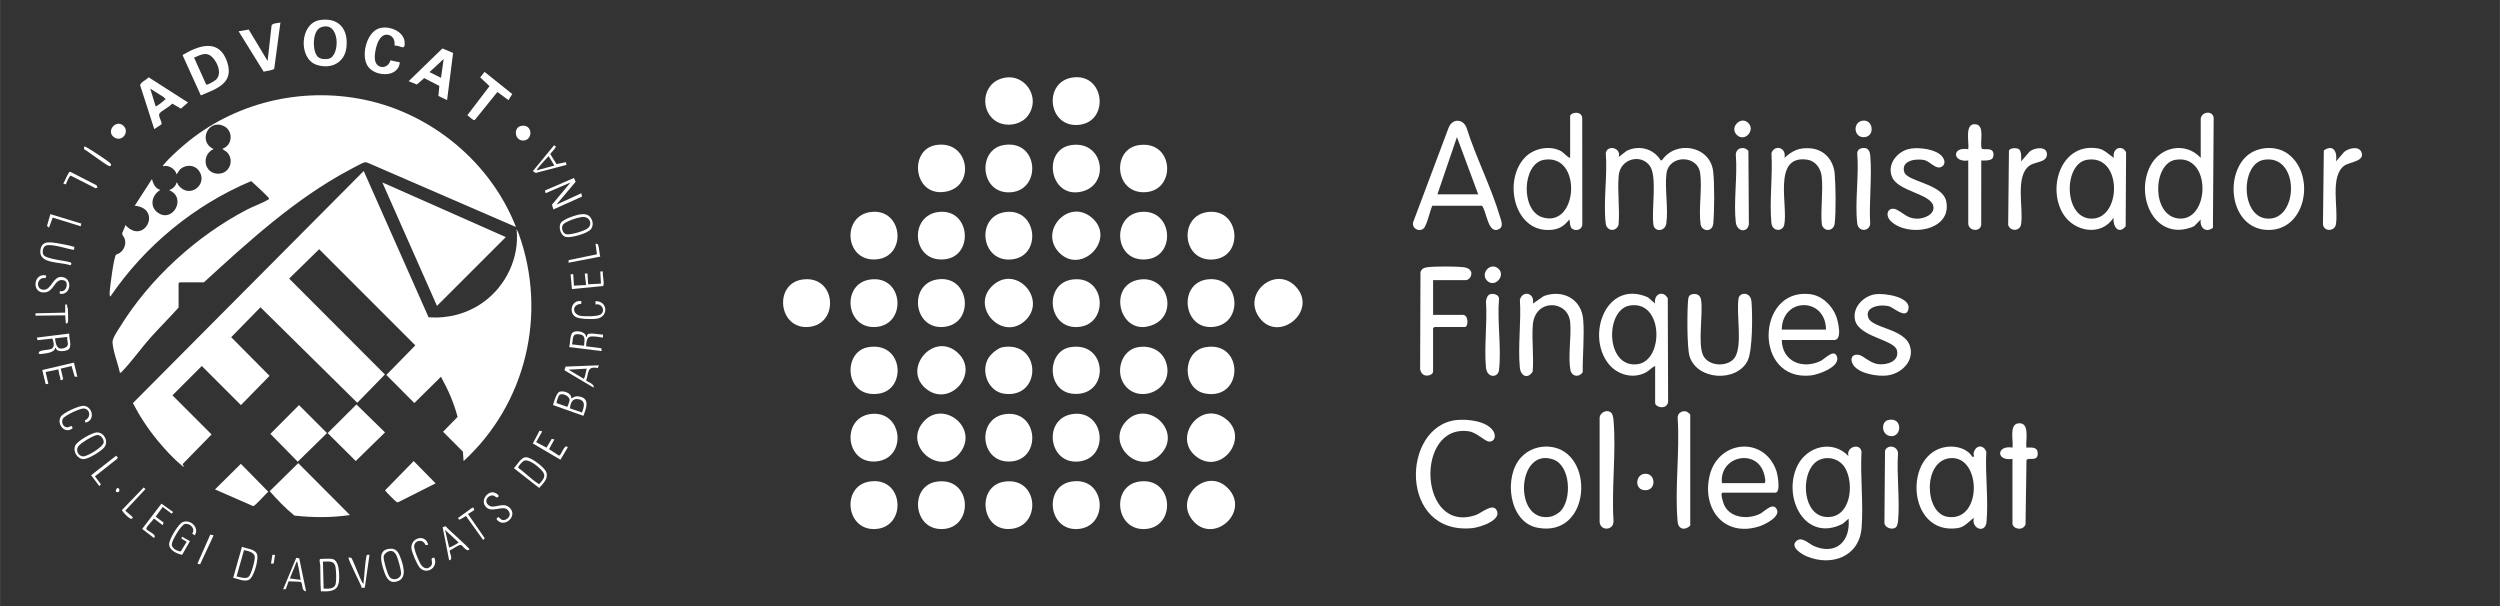 <svg xmlns="http://www.w3.org/2000/svg" id="Capa_1" data-name="Capa 1" width="348.19mm" height="84.43mm" viewBox="0 0 986.99 239.34"><rect x="0" y="0" width="986.99" height="239.34" fill="#333333" stroke="none"/><g><path d="M203.93,90.41l.87,1.92c11.35,31.63,2.9,67.06-21.79,89.71l-.27-3.72-7.85-7.86,5.75-5.85c-1.44-5.58-3.8-10.84-6.56-15.86l-10.52,10.38-11.04-11.09,11.43-11.68-37.96-37.97-11.85,11.6,37.8,37.86-10.9,11.17-38.22-37.7-11.57,11.81,15.15,15.26-11.3,11.55-15.45-15.44-11.58,11.58,15.44,15.45-11.46,11.72.54.93c-.46.12-.53-.18-.8-.39-3.27-2.58-6.91-6.63-9.58-9.86-3.77-4.56-7.03-9.52-9.76-14.78l91.13-91.64,25.61,57.76c7.66.55,15.06-1.38,21.33-5.76,9.19-6.42,14.67-17.86,13.4-29.09Z" style="fill: #fff;"></path><path d="M70.47,121.44c-3.6,4.03-7.46,7.82-11.06,11.85s-7.5,9.53-11.32,13.45c-.25.26-.35.5-.79.4-.78-3.77-2.61-8.07-2.9-11.89-.13-1.64,1.86-4.42,2.79-5.93,11.82-19.25,30.2-36.04,50.19-46.51,2.58-1.35,6.01-2.52,8.34-3.91.25-.15.54-.23.45-.6-.11-.48-6.11-6.04-7.04-6.79-22.33,9.4-41.96,25.52-55.56,45.54-.47-.18-.3-1.58-.27-2.01.12-1.95,1.6-13.51,2.47-14.44.21-.23,1.09-.42,1.52-.75,1.63-1.23,2.45-3.16,2.03-5.19-.16-.77-1.08-1.97-1.11-2.25-.07-.8,1.21-2.63,1.23-3.6,7.51,8.26,14.78-6.52,3.73-7.59l6.79-10.52c.47,1.78,1.35,3.82,3.33,4.26-3.37,2-4.49,6.57-.93,9.06,5.84,4.08,11.47-6.03,4.39-8.93,1.36-.58,2.62-1.5,2.94-3.06.44.11.45.78.79,1.2,4.45,5.46,11.71-.52,8.11-5.71-1.79-2.58-5.18-2.65-7.48-.72l-1.42,2.04c-.46-2.15-3.26-3.87-5.33-3.19-.12-.46.18-.53.4-.8,1.83-2.32,5.67-5.74,8-7.72,19.5-16.54,45.94-22.96,71.04-17.77,26.7,5.52,49.97,24.86,59.88,50.26l-58.08-25.17c-.54-.23-1.04-.47-1.66-.36-.85.14-5.14,2.52-6.24,3.11-21.06,11.22-39.76,28.25-57.23,44.27h-9.59l-.4.4v9.59ZM87.79,58.71c4.14-1.32,4.39-7.28.37-9.03-6.23-2.71-10.03,6.49-3.83,9.16-5.11,2.34-3.8,9.9,2,9.74,4.2-.11,6.21-5.16,3.47-8.28-.65-.74-1.46-.86-2.01-1.59Z" style="fill: #fff;"></path><polygon points="199.67 93.61 172.5 120.77 150.92 72.02 199.67 93.61" style="fill: #fff;"></polygon><path d="M138.13,203.35c-7.27,1.05-14.62,1.03-21.92.21-3.51-2.82-6.75-6.28-9.76-9.63l11.27-11.07,20.42,20.49Z" style="fill: #fff;"></path><polygon points="140.7 159.69 151.98 170.72 140.43 182.02 129.35 170.99 140.7 159.69" style="fill: #fff;"></polygon><polygon points="118.02 159.94 129.07 170.99 117.52 182.29 106.72 171.29 118.02 159.94" style="fill: #fff;"></polygon><path d="M84.85,193.23l10.22-10.1,10.81,11c-.89.77-5.27,5.72-5.92,5.71l-15.1-6.61Z" style="fill: #fff;"></path><path d="M79.26,37.66l-7.17-15.81c.08-.29.36-.37.59-.5,6.46-3.71,13.96-5.89,16.98,3.11,2.82,8.4-4.13,10.58-10.4,13.2ZM85.29,31.44c2.33-2.38.7-6.42-1.23-8.57-2.42-2.68-4.66-1.3-7.47-.12l4.81,10.65c.39.28,3.42-1.48,3.89-1.96Z" style="fill: #fff;"></path><path d="M171.96,190.83l-14.81,7.47c-.33.07-.53-.1-.79-.26-.31-.18-4.31-4.14-4.36-4.45l11.3-11.55,8.66,8.78Z" style="fill: #fff;"></path><path d="M126.35,7.9c7.39-1.07,11.17,3.58,10.42,10.69-.65,6.2-6.07,8.85-11.75,7.02-7.35-2.37-6.74-16.54,1.33-17.7ZM125.43,22.39c1,1,2.91,1.1,4.24.83,4.79-.98,4.62-15.44-3.07-12.39-3.37,1.34-3.4,9.33-1.18,11.56Z" style="fill: #fff;"></path><path d="M63.77,49.07l-2.89,1.91-5.55-17.25c-.12-1.14,2.65-2.31,3.33-3.22l15.54,9.96-2.8,2.43-3.42-2.01c-1.12,1.35-3.96,2.64-4.96,3.83-.83.98.92,3.11.76,4.35ZM61.41,41.92c.4.35,3.46-2.39,3.99-2.8l-.97-.89-5.15-3.24,2.13,6.93Z" style="fill: #fff;"></path><path d="M178.87,20.9l-2.38,18.62-3.43-1.63.38-3.97-6-3.08-2.86,2.52-3.27-1.3,13.33-12.93,4.24,1.77ZM174.09,30.73l1.06-7.46-5.59,5.19,4.52,2.26Z" style="fill: #fff;"></path><path d="M155.72,17.94c.3-2.02-.63-4.02-2.84-4.24-3.76-.38-5.21,6.94-4.9,9.71.46,4.01,5.2,4,6.15.41l3.71.79c-.56,6.11-9.56,5.74-12.52,1.73s-.78-13.09,3.92-14.99c3.74-1.52,10.02.69,10.47,5.14.38,3.81-1.56,1.45-3.98,1.46Z" style="fill: #fff;"></path><path d="M110.69,8.89l-2.44,18.2c-.22.65-3.39.95-4.18,1.22l-9.89-15.96,3.99-.68,7.46,12.4,1.57-14.01c.47-1.01,2.46-.88,3.49-1.17Z" style="fill: #fff;"></path><path d="M200.73,39.53l-4.38-3.2-8.94,11.07c-.62.31-2.29-1.52-2.91-1.92l8.74-11.47-3.66-3.45,1.7-2.18,10.94,8.74-1.49,2.4Z" style="fill: #fff;"></path><polygon points="219.65 80.81 229.5 76.29 229.76 77.61 218.46 82.69 217.9 80.82 225.24 72.03 215.4 76.28 215.12 75.22 226.58 70.27 227.25 71.76 219.65 80.81" style="fill: #fff;"></polygon><path d="M225.51,157.27c1.14-.44,1.39-.93,2.77-.78,4.8.53,3.2,4.67,2.01,7.69l-11.97-4.26c.27-1.17,1.45-4.93,2.58-5.26,1.66-.49,4.8.52,4.61,2.61ZM220.78,156.01c-.27.26-1.27,2.79-1.02,3.14l4.16,1.48c.21-.15.92-2.18.95-2.55.14-1.72-2.95-3.15-4.09-2.07ZM229.76,162.86c.79-2.19,1.68-4.73-1.53-5.27-2.38-.4-3.04,1.7-3.23,3.64l4.76,1.63Z" style="fill: #fff;"></path><path d="M131.07,220.67c2.33.41,2.69,3.81,2.79,5.73.33,5.96-1.16,7.36-7.19,7.06-.25-3.42-.15-6.85-.25-10.27-.01-.45-.64-2.52.12-2.52,1.27,0,3.41-.2,4.53,0ZM127.74,232.39c1.62.06,4.27.25,4.74-1.79.37-1.6.23-4.87-.01-6.53-.43-2.94-2.66-2.3-4.99-2.34l.27,10.66Z" style="fill: #fff;"></path><path d="M207.56,180.53c2.04-.12,7.41,3.96,8.1,5.9.91,2.55-1.25,4.48-2.81,6.22l-9.99-7.81c1.33-1.24,2.67-4.19,4.69-4.31ZM207.06,181.84c-.67.18-2.72,2.32-2.47,2.87,2.55,1.78,5.15,4.51,7.74,6.13.23.14.35.39.67.14,2.15-2.39,2.73-3.49.27-5.88-1.28-1.25-4.39-3.74-6.2-3.26Z" style="fill: #fff;"></path><path d="M27.32,131.69c-.22,1.69,1.3,5.22-.43,6.37-.91.61-3.46.84-4.37.16-.43-.32-.36-.88-.8-.93-.05,2.03-3.98,2.28-5.66,2.49-.99.12-1.03-.75-.28-1.1,2.57-1.19,6.97.62,4.88-5.01l-5.83.64-.31-1.02,12.79-1.6ZM26.52,133.03l-4.8.54c.23,2.58.86,5.07,4.06,3.65,1.87-.83.48-2.65.74-4.19Z" style="fill: #fff;"></path><path d="M92.04,228.12l3.47-12.25c1.95.87,5.59.79,6.06,3.39.38,2.08-1.36,8.87-3.47,9.73-1.82.74-4.25-.47-6.06-.87ZM98.1,227.78c1.03-.84,2.66-6.69,2.46-8.03-.26-1.74-2.75-2.27-4.25-2.55l-2.93,10.39c1.26.24,3.63,1.09,4.72.19Z" style="fill: #fff;"></path><path d="M231.37,133.03c.48.02.3-.71.59-1,.84-.83,4.8.13,6.08.06l-.02,1.21c-1.3-.18-4.38-.83-5.43-.24s-1.08,2.23-1.21,3.32c-.07.59.04.29.38.37.87.21,5.48.58,5.7.84l.03,1.03-12.79-1.6c.46-1.34.25-5.03,1.49-5.83,1.35-.87,5.1-.34,5.17,1.84ZM230.57,136.49c.13-2.34.89-4.33-2.27-4.54-2.76-.18-1.89,2.14-2.52,4.01l4.8.54Z" style="fill: #fff;"></path><path d="M38.37,170.73c2.69.05,4.5,3.32,2.91,5.7-1.07,1.6-6.32,4.79-8.24,4.83-2.58.06-4.47-3.17-3.3-5.45.9-1.75,6.65-5.13,8.63-5.09ZM38.42,171.74c-1.48.03-6.64,3.22-7.51,4.43-1.17,1.63-.02,3.94,1.88,4.02,1.67.08,7.95-3.75,8.12-5.5.13-1.28-1.12-2.98-2.48-2.95Z" style="fill: #fff;"></path><path d="M76.86,211.35l-1.01-.66c1.48-1.97-1.03-4.39-3-3.76-1.44.46-5.07,6.54-5.06,8.01.01,1.56,2.17,2.75,3.56,2.77l2.33-3.82-2.03-1.21.15-.8,3.17,1.77-3.08,5.4c-2.04-.36-5.26-1.89-5.14-4.33.09-1.89,3.55-7.76,5.31-8.56,2.92-1.33,6.85,2.07,4.79,5.2Z" style="fill: #fff;"></path><path d="M153.25,216.74c2.77-.47,3.81.75,4.73,3.14,1.05,2.73,2.86,7.95-.66,9.45-3.77,1.61-5.02-1.54-5.93-4.46-.85-2.73-2.25-7.43,1.86-8.13ZM154.04,217.53c-1.06.09-2.46,1.12-2.59,2.23-.16,1.33,1.43,6.68,2.22,7.87,1.25,1.88,4.35,1.11,4.65-1.04.17-1.22-1.28-6.36-1.93-7.53-.5-.9-1.21-1.62-2.35-1.53Z" style="fill: #fff;"></path><path d="M229.17,84.62c1.6-.2,3.11-.06,4.06,1.39.87,1.33,1.06,3.04.12,4.39-1.23,1.76-7.73,3.53-9.83,3.19s-3.23-3.81-2.13-5.57c.93-1.49,6.03-3.18,7.78-3.41ZM229.7,85.68c-1.68.21-6.66,1.72-7.51,3.15-.71,1.2-.09,3.32,1.37,3.65,1.6.36,7.19-1.28,8.47-2.34,2.09-1.73.7-4.84-2.33-4.46Z" style="fill: #fff;"></path><path d="M236.43,144.22l-.43,1.08c-4.43-.8-3.48,1.89-4.61,4.93,0,.32,3.62,1.41,2.9,2.78l-11.47-6.83.45-1.44,13.16-.51ZM231.63,145.55l-7.19.4,5.99,3.6c.47-.1.95-3.35,1.2-4Z" style="fill: #fff;"></path><path d="M219.7,64.78l3.67-.75.28,1.06-12.16,3.19-1.14-.71,8.37-10.2.66.4c.21.8-2.18,2.6-2.1,3.14l2.41,3.86ZM218.85,65.36l-2.26-3.72c-1,1.1-2.11,2.2-3.06,3.33-.24.28-1.8,2.07-1.6,2.26l6.92-1.87Z" style="fill: #fff;"></path><path d="M185.28,216.94c-.95,1.16-2.67-1.49-3.2-1.74-.85-.38-3.46,1.74-4.47,2.06-.44.75,1.59,3.71-.31,3.95l-2.55-13.05,1.2-.41c.5,1.02,9.75,8.7,9.33,9.2ZM177.29,216.14c.24.18,3.72-1.74,3.72-2l-5.32-4.93,1.6,6.93Z" style="fill: #fff;"></path><path d="M118.12,220.44l2.7,13.02c-1.95-.21-1.12-2.49-2.04-3.74l-4.85-.22-1.14,3.12-1.03.04,5.18-12.43,1.18.21ZM118.68,228.93c-.39-2.18-.67-4.48-1.25-6.61-.07-.27.05-.66-.34-.58l-2.67,6.65,4.26.54Z" style="fill: #fff;"></path><path d="M29.18,98.66c-2.54-.3-8.93-2.6-11.12-1.67-1.15.49-1.4,2.26-1.08,3.34.67,2.27,10.85,2.59,11.13,3.52.12.39-.05.72-.42.9-3.61-1.48-12.96-.3-11.71-6.38.55-2.67,2.4-2.83,4.78-2.61,1.43.13,7.04,1.16,8.24,1.62.7.27.14.66.18,1.28Z" style="fill: #fff;"></path><path d="M192.03,200.33c-2.7-2.44.33-6.44,2.85-5.93.89.18,2.95,1.42,1.42,1.99-.47.1-1-.66-1.58-.75-2.19-.36-4,2.42-1.58,4,2.01,1.31,5.22-1.43,7.72.53,4.23,3.32-2.15,8.97-4.91,4.69l.68-.68c.59-.11,1.37,2.17,3.55.64,1.3-.91,1.37-2.31.28-3.46-1.94-2.05-6,1.19-8.44-1.02Z" style="fill: #fff;"></path><path d="M18.26,108.79l-.31,1.02c-3.33-.64-4.15,4.35-.89,4.59,3.18.23,3.76-5.22,7.15-5.06,4.61.22,3.89,7.42-.63,6.64v-1.06c2.67.77,3.73-3.61,1.68-4.21-4.07-1.19-3.71,5.21-8.47,4.74-4.47-.44-3.29-7.97,1.46-6.66Z" style="fill: #fff;"></path><path d="M64.57,206.32l-.36,1.03-3.46-2.65c-.66,1.11-2.47,2.67-2.94,3.73-.11.25-.18.26,0,.53.55.85,4.35,2.06,2.95,3.45l-4.65-3.59,7.6-9.97,4.63,3.31-.63.63-3.5-2.63-2.78,3.83,3.14,2.32Z" style="fill: #fff;"></path><path d="M169.03,215.07l-1.06.15c-.82-2.52-4.21-2.04-4.48.32-.15,1.3,1.93,6.39,2.76,7.5,1,1.34,2.4,1.91,3.73.57,1.54-1.56-.82-3.28,1.45-3.48,1.74,3.95-2.97,6.96-5.73,4-1.03-1.11-3.18-6.14-3.3-7.63-.34-4.19,5.56-5.91,6.64-1.43Z" style="fill: #fff;"></path><path d="M214.05,170.32l-2.4,4.25,4.1,2.16,2.06-3.47,1.03.25-2.09,3.82,3.87,2.54c1.1.1,2.03-4.9,3.55-3.3l-2.93,4.93-10.9-6.42,2.66-5.03,1.05.27Z" style="fill: #fff;"></path><path d="M33.71,166.86l-.23-.9c2.53-1.04,2.16-4.51-.45-4.68-1.4-.09-7.47,2.71-8.22,4.01s.01,3.33,1.59,3.43c1.12.07,2.05-1.37,2.22.38-3.05,2.47-6.45-1.7-4.62-4.62.96-1.53,7.24-4.39,9.01-4.26,3.57.25,4.7,5.79.7,6.65Z" style="fill: #fff;"></path><path d="M29.17,143.16l1.34,5.58-1.04-.03-1.26-4.21-4.25,1.04.96,4.12c-.01.14-.56.39-.68.42-.6.13-.33-.26-.42-.62-.32-1.19-.67-2.41-.77-3.64l-5.06,1.07,1.07,4.66-1.05.12-1.35-5.58,12.51-2.93Z" style="fill: #fff;"></path><path d="M238.03,107.19c-.34,1.05.79,5.21.02,5.75l-12.27,1.18-.53-5.86h1.06s.27,4.53.27,4.53l4.8-.27-.53-4.53h1.06s.27,4.26.27,4.26l5.06-.27-.27-4.8h1.06Z" style="fill: #fff;"></path><path d="M229.5,118.91l-.03,1.04c-3.92.23-3.67,4.41.16,4.82,1.55.17,6.44.22,7.59-.67,1.89-1.47.3-4.52-2.13-3.86v-1.33c4.82-.12,5.27,6.05.64,6.9-1.78.33-7.12.2-8.56-.72-2.84-1.82-1.45-6.88,2.32-6.18Z" style="fill: #fff;"></path><path d="M145.86,219.07l-1.85,12.93-1.18.13c-.33-1.42-5.71-11.56-5.23-12,.09-.08.84,0,1.07.13.37.22,2.94,6.74,3.41,7.78.35.78.76,1.91,1.38,2.48.43-3.48.53-7.3,1.14-10.73.16-.89.38-.78,1.26-.72Z" style="fill: #fff;"></path><path d="M205.72,49.71c4.49-.9,4.81,5.29,1.2,5.75-3.7.48-4.51-5.09-1.2-5.75Z" style="fill: #fff;"></path><path d="M48.8,49.74c2.39,2.38-.6,6.45-3.63,4.56-3.66-2.28.64-7.54,3.63-4.56Z" style="fill: #fff;"></path><path d="M187.12,201.46l-2.37,1.49,6.61,9.55-.62.7-6.79-9.47-2.54,1.49-.66-.68,5.74-4.12c.48-.11.85.64.63,1.03Z" style="fill: #fff;"></path><path d="M26.78,127.3c-.06.2-.6.54-.8.4l-.27-3.2-11.72.13v-.93s11.72-.27,11.72-.27v-3.2s.8,0,.8,0c-.26.57.27,1.44.27,1.73,0,1.16.23,4.51,0,5.33Z" style="fill: #fff;"></path><polygon points="45.83 179.92 46.47 180.62 46.25 181.12 37.46 188.07 39.82 191.23 39.17 191.89 35.95 187.64 45.83 179.92" style="fill: #fff;"></polygon><path d="M25.97,72.82l-1.05-.39c.66-.66,1.97-4.7,2.75-4.63l10.4,5.33.43.9-.81.29-9.72-4.95c-.73.01-1.72,2.74-2,3.46Z" style="fill: #fff;"></path><path d="M236.96,101.32l-12.51,2.41.03-1.03,11.17-2.3-.54-4.13c.49-.04.81-.1,1.01.45.45,1.25.46,3.24.85,4.59Z" style="fill: #fff;"></path><polygon points="32.11 88.28 31.82 89.33 20.78 85.92 19.32 89.87 18.53 89.22 19.86 84.54 32.11 88.28" style="fill: #fff;"></polygon><path d="M52.35,204.16c-.12,2.43-4.3-2.46-4.24-2.77l8.6-8.94.7.64-7.98,8.52,2.92,2.54Z" style="fill: #fff;"></path><path d="M33.18,57.91c.39-.1.63.09.95.25,1.28.62,8.34,5.27,9.27,6.18.71.69.5,1.44-.38,1.19-.73-.21-4.95-3.25-5.93-3.93-1.31-.92-2.59-1.87-3.94-2.74l.03-.94Z" style="fill: #fff;"></path><polygon points="84.32 211.35 78.98 222.8 77.93 222.53 83 211.08 84.32 211.35" style="fill: #fff;"></polygon><polygon points="108.56 219.07 108.02 222.53 106.97 222.53 107.5 219.07 108.56 219.07" style="fill: #fff;"></polygon><path d="M46.37,192.7c.96-.22,1.13,1.97-.27,1.6-.74-.2-.28-1.47.27-1.6Z" style="fill: #fff;"></path><path d="M21.72,133.56l4.8-.54" style="fill: #fff;"></path><path d="M230.43,149.54l-5.99-3.6" style="fill: #fff;"></path></g><g><path d="M729.81,180.14c-1.19-3.69,4.56-5.41,5.12-1.86-.54,9.78.8,20.46.03,30.13-.9,11.39-11.86,15.3-21.58,11.28-1.93-.8-6.91-3.73-4.1-6.15,2.13-1.84,4.94,1.22,6.84,2.04,8.74,3.77,14.56-1.9,13.7-10.79l-2.28,1.99c-14.82,7.63-23.95-10.27-17.98-22.78,3.74-7.83,14.01-10.56,20.26-3.88ZM716.24,183c-5.37,5.29-4.4,20.58,4.83,21.12,9.63.57,11.12-13,7.38-19.37-2.49-4.25-8.62-5.29-12.22-1.75Z" style="fill: #fff;"></path><path d="M639.07,61.99l3.18-2.47c4.92-2.33,10.59-.85,13.44,3.84l.51-.16c5.5-8,18.98-5.64,20.16,4.47.56,4.76.49,15.68.05,20.53-.33,3.62-4.35,3.27-5,.52-.87-6.4.67-14.13-.18-20.37-.99-7.29-12.46-7.37-13.33.31-.68,6.02.79,13.58-.03,19.49-.47,3.4-4.65,3.47-5.08.69-.89-5.7,1.58-18.97-1.39-23.27-3.46-5-11.74-2.99-12.34,3.76-.56,6.21.5,13.17-.06,19.46-1.02,2.91-4.7,2.52-5.07-.6-1-8.53.75-18.99.03-27.73.57-3.47,6.17-2.17,5.12,1.52Z" style="fill: #fff;"></path><path d="M868.85,46.75c.48-2.73,4.67-3.19,5.12-.32l-.3,43.5c-2.84,2.2-5.28-.07-4.82-3.28l-2.62,2.68c-15.26,6.63-23.69-11.79-17.17-24.02,4.02-7.54,13.91-9.4,19.8-2.98v-15.58ZM858.83,63.1c-8.92,1.53-9.56,22.13,1.33,23.17,12.35,1.18,13.13-25.65-1.33-23.17Z" style="fill: #fff;"></path><path d="M653.45,144.52c-1.37.53-2.18,1.71-3.54,2.45-5.09,2.8-11.4,1.07-14.89-3.37-8.99-11.4-.75-33.42,15.59-26.21l2.84,2.46c-.7-3.72,3.16-5.46,4.99-2.07l.13,40.92c-.54,3.27-5.12,2.14-5.12.36v-14.55ZM643.43,120.63c-9.85,1.67-9.61,24.7,2.97,23.18,10.63-1.29,10.4-25.45-2.97-23.18Z" style="fill: #fff;"></path><path d="M619.89,45.73c.4-1.4,4.34-2.06,4.77.71l.04,41.77c.22,2.22-2.18,3.28-3.92,2.17-1.15-.73-.78-2.56-1.24-3.73-1.73,2.24-3.51,3.62-6.42,4.02-15.34,2.1-20.14-19.79-10.71-28.86,3.46-3.33,9.54-4.49,13.83-2.16,1.27.69,2.25,2.26,3.65,2.69v-16.61ZM609.53,63.1c-8.55,1.46-9.32,19.95-.6,22.69,14.18,4.46,15.86-25.3.6-22.69Z" style="fill: #fff;"></path><path d="M565.48,81.21c-.88,1.84-2.15,7.9-3.48,9.02-1.89,1.6-5.08-.34-3.94-2.91l13.93-37.1c1.56-3.49,5.57-3.34,6.97.14,3.69,11.68,9.74,23.44,13.2,35.09.44,1.48,1.55,3.91-.22,4.93-4.49,2.59-5.02-7.09-6.86-9.16h-19.61ZM567.49,76.72h16.1l-8.39-22.6-7.71,22.6Z" style="fill: #fff;"></path><path d="M778.8,180.48c.99-.23.26-.99.37-1.5.67-3.23,3.79-3.72,5.03-.65-.48,8.9.88,18.92.09,27.68-.44,4.89-6.15,2.68-4.99-1.56-2.18,1.54-3.63,3.69-6.53,4.08-20.12,2.76-21.34-30.12-4.04-32.12,3.85-.45,7.99.75,10.07,4.07ZM769.81,180.9c-10.68,1.11-10.09,21.59-1.04,23.13,13.99,2.38,13.65-24.44,1.04-23.13Z" style="fill: #fff;"></path><path d="M834.6,62.33c-.86-3.66,3.1-5.5,4.79-2.22l-.17,29.26c-2.93,3.44-5.11-.1-4.79-3.42-4.79,7.51-15.48,5.61-19.83-1.39-6.63-10.66-.61-28.62,13.93-25.92,2.31.43,4.16,2.5,6.07,3.69ZM823.9,63.1c-9.47,1.62-9.24,23.74,2.3,23.22,11.55-.52,11.63-25.6-2.3-23.22Z" style="fill: #fff;"></path><path d="M703.45,134.25c.15,8.44,8.11,11.7,15.3,8.28,1.66-.79,5.09-4.74,6.36-2.04,1.98,4.21-7.18,7.43-10.23,7.75-22.71,2.39-21.52-34.62-.34-32.11,4.76.56,8.75,4.41,10.4,8.77.72,1.9,2.55,9.34-.78,9.34h-20.72ZM720.91,130.14c-.1-12.86-17.29-12.94-17.47,0h17.47Z" style="fill: #fff;"></path><path d="M679.99,194.52c-.93.23.4,4.23.79,5.03,2.5,5.1,9.45,5.58,14.06,3.32,1.61-.79,4.61-4.18,6.22-2.38,2.86,3.2-4.33,6.67-6.69,7.39-13.83,4.26-22.49-7.06-19.41-20.09,3.32-14.01,21.48-15.82,26.34-1.93.51,1.45,1.88,8.66-.44,8.66h-20.89ZM679.82,190.76h16.61c1.03,0,.23-2.92.07-3.5-2.77-10.47-17.83-7.28-16.68,3.5Z" style="fill: #fff;"></path><path d="M574.95,165.85c4.32-.49,12.07.32,14.62,4.37,1.11,1.76.66,4.2-1.69,4.12-1.66-.06-4.82-3.59-7.98-4.05-21.44-3.14-19.83,40.8,2.75,33.05,2.07-.71,6.47-4.66,8.09-2.12,2.63,4.15-6.61,7.01-9.42,7.29-29.07,2.91-28.2-40.18-6.37-42.67Z" style="fill: #fff;"></path><path d="M600.49,180.6c2.88-3.14,7.11-4.64,11.35-4.23,18.06,1.76,16.49,36.16-4.91,31.97-11.28-2.21-13.42-20.12-6.44-27.74ZM616,201.93c4.62-4.63,4.14-18.03-2.72-20.5-14.56-5.25-16.06,25.62-.91,22.52,1.03-.21,2.88-1.28,3.63-2.03Z" style="fill: #fff;"></path><path d="M886.12,62.47c4.2-4.66,12.31-5.41,17.3-1.64,11.11,8.4,6.98,30.91-8.7,29.93-13.44-.84-16.46-19.55-8.6-28.29ZM893.76,63.1c-9.45,1.62-9.25,23.74,2.3,23.22,11.59-.52,11.62-25.6-2.3-23.22Z" style="fill: #fff;"></path><path d="M605.17,119.87l4.36-3c7.47-2.68,14.87,1.14,15.52,9.33.52,6.59-.26,14.09-.19,20.72-1.46,2.25-4.39,1.75-4.88-.93-.96-5.32.44-13.09-.07-18.77-.79-8.85-13.93-9.45-14.75,1.03-.47,5.94.44,12.43-.06,18.43-1.83,3.08-4.74,1.95-5.08-1.63-.79-8.45.6-18.12.03-26.71,1.11-3.92,6.03-2.62,5.12,1.52Z" style="fill: #fff;"></path><path d="M704.48,62.33c3.18-2.83,5.69-4.08,10.11-3.78,5.61.38,9.29,4.62,9.76,10.1.4,4.61.52,15.06,0,19.54-.37,3.13-4.05,3.51-5.07.6-.62-6.1.58-13.12-.07-19.11-.36-3.32-2.51-6.25-5.99-6.68-13.55-1.7-7.17,18.41-8.81,25.79-.6,2.7-4.74,2.85-5.08-.94-.79-8.68.6-18.58.04-27.39,1.24-3.6,6.11-2.18,5.12,1.86Z" style="fill: #fff;"></path><path d="M668.08,116.17c1.77-.41,3.21.35,3.5,2.17.89,5.62-1.41,17.51.87,22.07,2.26,4.51,10.36,4.61,12.69.36,2.81-5.15.26-17.02,1.26-23.06.56-2.43,4.73-2.52,5.08,1.28.45,4.94.52,19.42-1.54,23.49-4.33,8.54-19.95,7.69-22.89-1.79-1.07-3.46-.97-17.93-.6-22.04.11-1.2.27-2.17,1.63-2.48Z" style="fill: #fff;"></path><path d="M565.78,110.62v13.7h11.81c2.2,0,2.24,4.79.68,4.79h-11.99l-.51.51v17.12c0,1.62-4.55,2.88-5.11-1.06l.14-38.16c.3-1.4,1.44-1.85,2.77-2.02,3.1-.39,11.2-.37,14.31.01,4.75.58,3.03,5.1.72,5.1h-12.84Z" style="fill: #fff;"></path><path d="M754.39,58.66c3.48-.5,9.77.18,12.26,2.98,1.07,1.2,1.65,3.16,0,4.15-2.36,1.42-4.57-2.11-7.02-2.61-3.24-.66-9.2.18-7.82,4.75,1.16,3.85,15.1,4.54,16.56,11.52,2.45,11.74-15.2,14.39-21.88,7.84-2.67-2.62-.81-6.1,2.41-4.46,2.76,1.4,4.06,3.37,7.81,3.51,2.83.1,7.44-1.7,6.52-5.17-1.24-4.7-13.77-5.63-16.21-11.19-2.25-5.15,2.23-10.57,7.38-11.31Z" style="fill: #fff;"></path><path d="M740.34,116.18c3.39-.53,14.57.96,13.03,6.18-1.04,3.54-5.72-.83-7.39-1.37-3.24-1.04-10.11,0-8.32,4.54,1.62,4.12,14.15,4.19,16.37,11.04,1.93,5.95-3.38,11.02-9.02,11.68-3.81.45-10.98-.7-13.29-4.1-1.44-2.12-.82-4.45,2-4.08,1.94.26,4.53,3.37,7.94,3.72s8.37-1.16,7.24-5.53c-1.09-4.21-14.98-5.18-16.52-11.89-1.15-4.98,3.28-9.47,7.96-10.2Z" style="fill: #fff;"></path><path d="M423.24,110.37c13.63-1.97,14.77,18.32,1.95,18.76-11.66.39-13.09-17.15-1.95-18.76Z" style="fill: #fff;"></path><path d="M316.73,110.37c13.4-1.94,14.82,17.56,2.61,18.71-12.07,1.14-14.01-17.06-2.61-18.71Z" style="fill: #fff;"></path><path d="M343.1,190.15c13.91-2.37,15.18,18.28,2.26,18.73-11.51.4-13.14-16.87-2.26-18.73Z" style="fill: #fff;"></path><path d="M444.67,166.22c8.08-8.52,21.84,3.36,14.09,12.55-8.47,10.05-22.78-3.4-14.09-12.55Z" style="fill: #fff;"></path><path d="M342.75,137.07c13.91-2.34,15.32,16.61,4.29,18.33-13.65,2.13-14.63-16.59-4.29-18.33Z" style="fill: #fff;"></path><path d="M344.14,83.66c12.33-1.16,13.92,17.31,2.26,18.7-12.96,1.55-14.5-17.55-2.26-18.7Z" style="fill: #fff;"></path><path d="M449.6,190.15c13.82-2.17,15.07,18.28,2.26,18.73-11.68.41-13.11-17.03-2.26-18.73Z" style="fill: #fff;"></path><path d="M343.45,110.37c13.42-1.94,14.81,18.21,1.95,18.75-11.68.49-13.18-17.13-1.95-18.75Z" style="fill: #fff;"></path><path d="M449.61,57.29c14.11-2.06,14.99,18.58,1.91,18.61-11.6.03-12.53-17.06-1.91-18.61Z" style="fill: #fff;"></path><path d="M422.89,190.15c13.89-2.37,15.27,18.27,2.26,18.73-11.42.4-13.07-16.89-2.26-18.73Z" style="fill: #fff;"></path><path d="M450.65,83.65c12.38-.97,13.7,17.34,2.26,18.71-13.29,1.59-14.31-17.76-2.26-18.71Z" style="fill: #fff;"></path><path d="M422.89,57.29c12.71-1.96,15.47,15.27,4.55,18.25-13,3.54-16.33-16.43-4.55-18.25Z" style="fill: #fff;"></path><path d="M343.79,163.45c12.69-1.53,14.51,17.45,2.27,18.71-12.43,1.28-14.06-17.29-2.27-18.71Z" style="fill: #fff;"></path><path d="M484.15,165.55c9.33,7.53-2.19,22.46-12.03,14.59-9.4-7.52,2.02-22.67,12.03-14.59Z" style="fill: #fff;"></path><path d="M370.85,83.66c12.27-1.13,13.65,17.35,2.26,18.7-13.2,1.57-14.53-17.57-2.26-18.7Z" style="fill: #fff;"></path><path d="M369.82,190.16c13.98-2.04,14.81,18.28,2.26,18.72-11.77.42-13.09-17.14-2.26-18.72Z" style="fill: #fff;"></path><path d="M422.55,137.07c14.88-2.5,15.71,19.45,1.27,18.42-10.72-.76-10.72-16.84-1.27-18.42Z" style="fill: #fff;"></path><path d="M369.81,110.36c13.19-2.26,15.34,17.71,2.61,18.73-11.87.95-13.75-16.82-2.61-18.73Z" style="fill: #fff;"></path><path d="M449.95,110.37c11.07-1.61,15.21,13.54,5.46,17.78-13.33,5.8-18.82-15.84-5.46-17.78Z" style="fill: #fff;"></path><path d="M423.58,163.45c12.44-1.66,14.61,17.15,2.62,18.72-12.36,1.61-14.75-17.09-2.62-18.72Z" style="fill: #fff;"></path><path d="M397.22,163.46c12.65-1.35,14.1,17.78,1.95,18.73-12.46.97-13.86-17.46-1.95-18.73Z" style="fill: #fff;"></path><path d="M449.26,137.07c5.01-.85,9.77,1.35,11.23,6.42,3.14,10.95-11.95,16.69-17.11,7.52-2.94-5.22-.24-12.9,5.88-13.94Z" style="fill: #fff;"></path><path d="M423.58,30.58c12.78-1.68,14.57,17.9,1.96,18.75-11.99.8-13.7-17.2-1.96-18.75Z" style="fill: #fff;"></path><path d="M476.31,110.36c13.25-2.08,15.11,17.54,2.62,18.72-11.87,1.12-13.84-16.95-2.62-18.72Z" style="fill: #fff;"></path><path d="M418.31,99.88c-8.45-8.34,3.29-21.68,12.55-14.09,10.16,8.33-3.66,22.86-12.55,14.09Z" style="fill: #fff;"></path><path d="M404.71,126.6c-9.15,8.48-22.13-5.75-12.56-14.1,9.2-8.03,21.46,5.84,12.56,14.1Z" style="fill: #fff;"></path><path d="M477.36,83.65c12.02-.95,13.69,17.22,2.26,18.72-13.12,1.72-14.7-17.74-2.26-18.72Z" style="fill: #fff;"></path><path d="M369.46,57.28c12.89-2.17,15.79,15.61,4.55,18.25-13.26,3.12-15.65-16.38-4.55-18.25Z" style="fill: #fff;"></path><path d="M364.54,166.56c7.69-8.92,21.96,2.23,14.61,12.04-7.5,10.02-23.03-2.27-14.61-12.04Z" style="fill: #fff;"></path><path d="M511.55,113.14c9.03,9.55-6.7,22.47-14.26,12.38-7.19-9.6,6.21-20.89,14.26-12.38Z" style="fill: #fff;"></path><path d="M397.57,83.65c11.94-.94,13.68,17.14,2.26,18.72-12.93,1.79-14.94-17.72-2.26-18.72Z" style="fill: #fff;"></path><path d="M405.73,45.78c-2.32,3.06-6.89,4.16-10.47,3.01-8.13-2.6-8.49-14.55-.49-17.57,9.22-3.49,16.67,7.05,10.96,14.56Z" style="fill: #fff;"></path><path d="M378.34,139.51c8.29,8.04-3.14,21.18-12.38,14.26-10.43-7.82,2.8-23.55,12.38-14.26Z" style="fill: #fff;"></path><path d="M396.18,57.28c14.41-2.46,15.21,19.02,1.72,18.66-11.07-.29-11.87-16.93-1.72-18.66Z" style="fill: #fff;"></path><path d="M396.53,190.16c13.95-2.05,14.82,18.6,1.59,18.71-11.04.09-12.44-17.11-1.59-18.71Z" style="fill: #fff;"></path><path d="M471.39,206.04c-8.71-9.18,5.09-22.24,13.59-13.07,8.45,9.12-5.45,21.64-13.59,13.07Z" style="fill: #fff;"></path><path d="M395.83,137.07c15.39-2.61,15.65,20.38.63,18.38-6.11-.81-9.23-8.32-6.5-13.63.93-1.81,3.82-4.4,5.87-4.75Z" style="fill: #fff;"></path><path d="M475.97,137.07c15.18-2.58,15.13,20.9,0,18.33-9.4-1.6-9.5-16.72,0-18.33Z" style="fill: #fff;"></path><path d="M794.54,181.17c-6.57,1.09-6.43-5.55,0-4.45.44-2.58-1.43-9.12,2.26-9.58,4.82-.61,2.82,6.9,3.22,9.58,2.28-.06,4.59-.35,4.48,2.57-.12,3.21-3.96,1-4.44,2.44l-.37,25.32c-1.12,2.83-5.16,1.69-5.16-.37v-25.51Z" style="fill: #fff;"></path><path d="M786.57,62.59c-.86.92-3.18.8-4.36.77l-.02,25.5c-.47,2.89-5.1,2.35-5.12-.66v-24.84c-6.26.93-6.64-5.63,0-4.45.45-2.58-1.62-10.29,2.83-9.86,3.9.37,1.64,6.94,2.46,9.54.64.92,4.47-.78,4.68,2.2.03.49-.12,1.44-.46,1.8Z" style="fill: #fff;"></path><path d="M636.24,163.1c.45.48.73,2.1.79,2.81,1.07,12.7-.83,26.88-.01,39.74.18,3.88-5.29,4.15-5.49.35v-40.77c-.12-2.42,3.08-3.89,4.71-2.13Z" style="fill: #fff;"></path><path d="M664.67,162.39c1.18-.15,1.93.43,2.64,1.31v43.82c-1.97,1.96-4.69,1.61-4.98-1.52-1.19-13.05.93-27.88,0-41.12.04-1.37,1-2.33,2.33-2.5Z" style="fill: #fff;"></path><path d="M922.28,63.7l3.25-3.76c1.74-1.4,5.67-2.46,6.76.09,1.58,3.71-4.75,3.92-6.76,5.39-5.74,4.19-2.27,16.7-3.28,23.09-.46,2.96-4.85,3.06-5.13.03l.34-29.14c3.76-2.64,5.42.59,4.82,4.3Z" style="fill: #fff;"></path><path d="M797.19,59c.99.93.76,3.43.78,4.7l3.25-3.76c1.77-1.71,7.11-2.45,6.92,1.14-.17,3.15-4.64,2.67-6.92,4.34-5.74,4.19-2.28,16.69-3.28,23.09-.44,2.84-4.18,2.99-5.11.35l.31-29.46c.6-1.12,3.28-1.12,4.04-.4Z" style="fill: #fff;"></path><path d="M748.56,208.13c-1.44,1.35-4.88.23-4.58-2.19l.23-28.02c1.05-2.62,5-1.82,5.14,1.01-.61,8.61.78,18.25.01,26.74-.06.68-.32,2.02-.79,2.46Z" style="fill: #fff;"></path><path d="M689.65,90.31c-1.97,1.59-4.09-.17-4.35-2.47-.94-8.29.71-18.25,0-26.72.03-2.83,3.34-3.55,4.97-1.53l.19,28.94c-.05.52-.42,1.46-.8,1.77Z" style="fill: #fff;"></path><path d="M734.51,58.64c2.57-.75,3.68.43,3.88,2.82.73,8.64-.55,18.3-.03,27.05-.47,3-4.73,3.1-5.12-.31-.99-8.57.77-18.99-.01-27.76-.03-.71.62-1.6,1.29-1.79Z" style="fill: #fff;"></path><path d="M588.28,116.17c1.4-.41,3.51.16,3.54,1.79-.79,8.88,1,19.43-.01,28.1-.38,3.24-4.76,3.29-5.16-1.02-.76-8.25.6-17.66.01-26.04.05-.97.61-2.54,1.61-2.84Z" style="fill: #fff;"></path><path d="M745.47,165.83c5.78-1.32,5.47,6.73,1.04,6.36-3.77-.32-4.01-5.68-1.04-6.36Z" style="fill: #fff;"></path><path d="M649.25,187.06c4.73-.45,4.84,7.27-.4,6.42-3.6-.59-3.05-6.09.4-6.42Z" style="fill: #fff;"></path><path d="M735.21,47.67c4.23-.8,5.14,5.75,1.26,6.43-4.54.79-5.28-5.67-1.26-6.43Z" style="fill: #fff;"></path><path d="M685.75,53.32c-3.06-2.84,1.24-7.44,4.19-5.04,3.44,2.8-.96,8.04-4.19,5.04Z" style="fill: #fff;"></path><path d="M587.13,110.84c-2.91-2.91,1.41-7.67,4.52-4.69,2.88,2.76-1.55,7.66-4.52,4.69Z" style="fill: #fff;"></path></g></svg>